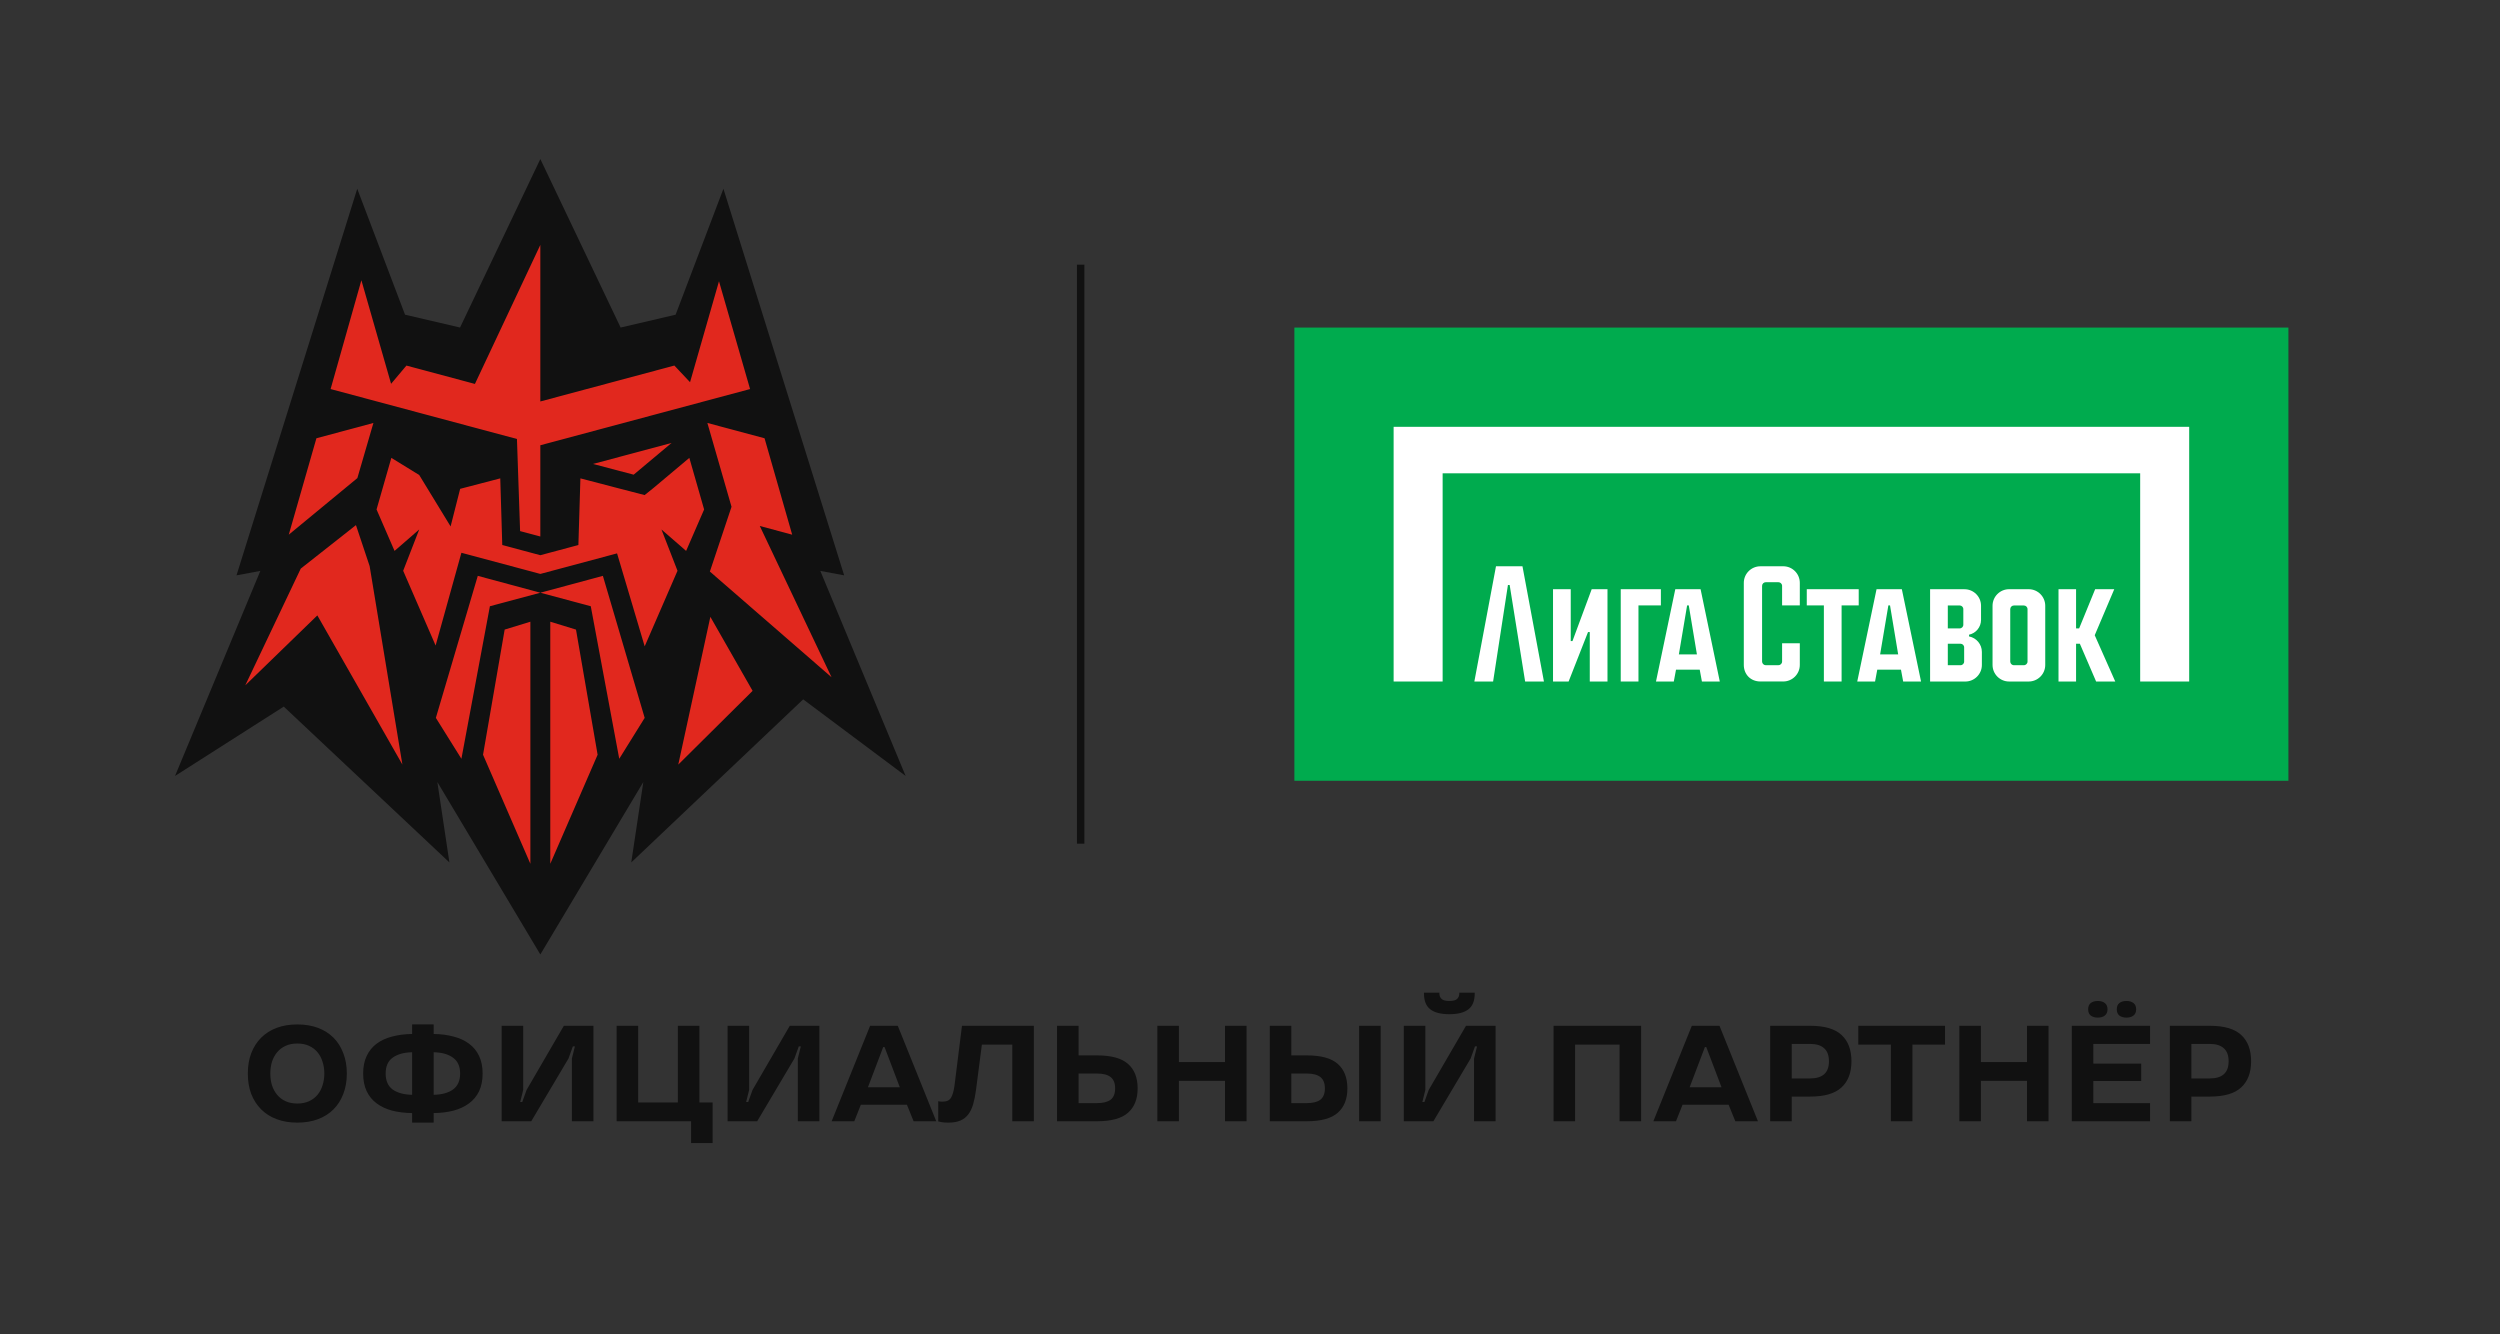 <?xml version="1.0" encoding="UTF-8"?> <svg xmlns="http://www.w3.org/2000/svg" width="1006" height="537" viewBox="0 0 1006 537" fill="none"><rect x="0" y="0" width="1006" height="537" fill="#333333" stroke="none"/> <path d="M217.431 384.075L175.987 314.678L180.845 347.041L114.186 284.336L70.431 312.246L104.766 229.731L95.17 231.522L143.756 75.962L162.985 126.628L185.123 131.799L217.431 64L249.739 131.799L271.871 126.628L291.106 75.962L339.692 231.522L330.096 229.731L364.431 312.246L323.201 281.422L254.017 347.041L258.875 314.678L217.431 384.075Z" fill="#111111"></path> <path fill-rule="evenodd" clip-rule="evenodd" d="M307.657 176.364L318.775 215.152L305.74 211.657L334.615 272.522L285.657 229.994L294.365 203.93L284.649 170.197L307.657 176.364Z" fill="#E1281E"></path> <path fill-rule="evenodd" clip-rule="evenodd" d="M285.848 248.216L302.849 277.999L272.939 307.668L285.848 248.216Z" fill="#E1281E"></path> <path fill-rule="evenodd" clip-rule="evenodd" d="M221.435 347.583V250.176L231.78 253.347L240.483 303.708L221.435 347.583Z" fill="#E1281E"></path> <path fill-rule="evenodd" clip-rule="evenodd" d="M213.422 347.583V250.176L203.076 253.347L194.373 303.708L213.422 347.583Z" fill="#E1281E"></path> <path fill-rule="evenodd" clip-rule="evenodd" d="M121.027 228.805L98.697 275.781L127.697 247.635L161.923 307.667L148.745 227.814L143.235 211.307L121.027 228.805Z" fill="#E1281E"></path> <path fill-rule="evenodd" clip-rule="evenodd" d="M127.325 176.359L116.201 215.152L143.805 192.384L150.262 170.197L127.325 176.359Z" fill="#E1281E"></path> <path fill-rule="evenodd" clip-rule="evenodd" d="M217.431 238.51L242.597 231.725L259.422 288.876L249.186 305.334L237.728 243.949L217.431 238.51Z" fill="#E1281E"></path> <path fill-rule="evenodd" clip-rule="evenodd" d="M217.426 238.51H217.431H217.426L192.259 231.725L175.39 288.876L185.67 305.334L197.134 243.949L217.426 238.51Z" fill="#E1281E"></path> <path fill-rule="evenodd" clip-rule="evenodd" d="M217.431 230.947L185.67 222.436L175.292 259.761L162.235 229.682L168.692 213.06L158.762 221.686L151.522 205.009L157.475 184.246L168.697 191.146L181.322 211.833L185.167 196.706L201.307 192.494L202.112 219.314L217.431 223.416L232.744 219.314L233.555 192.494L249.695 196.706L259.395 199.219L262.999 196.328L277.387 184.246L283.34 205.009L276.094 221.686L266.17 213.06L272.627 229.682L259.422 260.09L248.304 222.677L217.431 230.947Z" fill="#E1281E"></path> <path fill-rule="evenodd" clip-rule="evenodd" d="M217.431 179.168V215.891L209.287 213.717L208.022 176.649L133.032 156.554L145.421 112.772L157.371 154.446L163.544 147.107L191.109 154.495L217.431 98.548V161.549L271.362 147.096L277.671 153.799L289.321 113.183L301.83 156.554L217.431 179.168Z" fill="#E1281E"></path> <path fill-rule="evenodd" clip-rule="evenodd" d="M270.25 178.232L254.986 191.01L238.632 186.694L270.25 178.232Z" fill="#E1281E"></path> <path d="M434.862 106.5V339.5" stroke="#111111" stroke-width="3"></path> <rect width="400" height="182.363" transform="translate(520.862 131.819)" fill="#00AB4E"></rect> <path d="M717.581 227.875H708.369C704.695 227.875 701.707 230.87 701.707 234.544V267.56C701.707 271.427 704.509 274.228 708.369 274.228H717.581C721.254 274.228 724.243 271.24 724.243 267.56V258.842H717.115V266.202C717.115 267.008 716.456 267.666 715.65 267.666H710.526C709.72 267.666 709.061 267.008 709.061 266.202V235.748C709.061 234.943 709.72 234.284 710.526 234.284H715.65C716.456 234.284 717.115 234.943 717.115 235.748V243.608H724.243V234.537C724.243 230.857 721.254 227.869 717.581 227.869V227.875Z" fill="white"></path> <path d="M747.943 237.093H727.045V243.615H733.927V274.242H741.055V243.615H747.943V237.093Z" fill="white"></path> <path d="M632.762 257.97H632.063V237.099H624.935V274.241H631.211L639.025 254.336H639.724V274.241H646.852V237.099H640.496L632.762 257.97Z" fill="white"></path> <path d="M601.987 227.869L593.281 274.235H600.829L606.792 235.409H607.491L613.714 274.235H621.281L612.642 227.869H601.987Z" fill="white"></path> <path d="M755.125 237.093L747.358 274.235H754.526L755.411 269.483H764.955L765.834 274.235H773.028L765.301 237.093H755.131H755.125ZM756.562 263.321L759.877 243.615H760.549L763.824 263.321H756.569H756.562Z" fill="white"></path> <path d="M674.14 237.093L666.373 274.235H673.541L674.426 269.483H683.97L684.849 274.235H692.043L684.316 237.093H674.146H674.14ZM675.577 263.321L678.892 243.615H679.564L682.839 263.321H675.584H675.577Z" fill="white"></path> <path d="M668.336 237.093H652.183V274.242H659.318V243.615H668.336V237.093Z" fill="white"></path> <path d="M816.343 237.093H808.463C804.789 237.093 801.8 240.088 801.8 243.761V267.573C801.8 271.247 804.789 274.242 808.463 274.242H816.343C820.017 274.242 823.005 271.254 823.005 267.573V243.761C823.005 240.081 820.017 237.093 816.343 237.093ZM815.877 266.216C815.877 267.021 815.218 267.68 814.413 267.68H810.386C809.581 267.68 808.922 267.021 808.922 266.216V245.112C808.922 244.307 809.581 243.648 810.386 243.648H814.413C815.218 243.648 815.877 244.314 815.877 245.139V266.216Z" fill="white"></path> <path d="M850.779 237.099H843.091L836.649 252.859H835.411V237.099H828.343V274.241H835.411V259.028H836.928L843.477 274.241H851.178L842.918 255.614L850.779 237.099Z" fill="white"></path> <path d="M792.343 256.093V255.401H792.336C795.091 254.829 797.168 252.373 797.168 249.438V243.748C797.168 240.087 794.18 237.106 790.506 237.106H776.669V274.248H790.839C794.512 274.248 797.507 271.26 797.507 267.58V262.329C797.507 259.241 795.284 256.665 792.349 256.1L792.343 256.093ZM783.797 243.635H788.576C789.381 243.635 790.04 244.294 790.04 245.099V251.408C790.04 252.213 789.381 252.872 788.576 252.872H783.797V243.635ZM790.373 266.222C790.373 267.027 789.714 267.686 788.908 267.686H783.797V259.035H788.908C789.714 259.035 790.373 259.694 790.373 260.499V266.222Z" fill="white"></path> <path d="M560.795 171.752V274.242H580.516V190.46H861.208V274.242H880.928V171.752H560.795Z" fill="white"></path> <path d="M119.644 451.743C116.571 451.743 113.809 451.285 111.358 450.371C108.906 449.456 106.821 448.139 105.102 446.42C103.382 444.7 102.047 442.633 101.095 440.218C100.181 437.767 99.724 435.023 99.724 431.987C99.724 428.95 100.181 426.225 101.095 423.81C102.047 421.359 103.382 419.273 105.102 417.554C106.821 415.834 108.906 414.517 111.358 413.603C113.809 412.688 116.571 412.231 119.644 412.231C122.717 412.231 125.479 412.688 127.931 413.603C130.382 414.517 132.467 415.834 134.187 417.554C135.906 419.273 137.223 421.359 138.138 423.81C139.089 426.225 139.565 428.95 139.565 431.987C139.565 435.023 139.089 437.767 138.138 440.218C137.223 442.633 135.906 444.7 134.187 446.42C132.467 448.139 130.382 449.456 127.931 450.371C125.479 451.285 122.717 451.743 119.644 451.743ZM119.644 444.06C121.437 444.06 123.01 443.749 124.364 443.127C125.717 442.505 126.851 441.645 127.766 440.548C128.681 439.45 129.357 438.17 129.796 436.706C130.272 435.243 130.51 433.67 130.51 431.987C130.51 430.304 130.272 428.731 129.796 427.267C129.357 425.804 128.681 424.523 127.766 423.426C126.851 422.328 125.717 421.469 124.364 420.847C123.01 420.225 121.437 419.914 119.644 419.914C117.851 419.914 116.278 420.225 114.925 420.847C113.571 421.469 112.437 422.328 111.522 423.426C110.608 424.523 109.912 425.804 109.437 427.267C108.998 428.731 108.778 430.304 108.778 431.987C108.778 433.67 108.998 435.243 109.437 436.706C109.912 438.17 110.608 439.45 111.522 440.548C112.437 441.645 113.571 442.505 114.925 443.127C116.278 443.749 117.851 444.06 119.644 444.06ZM165.835 447.901C162.908 447.865 160.219 447.535 157.768 446.913C155.353 446.255 153.286 445.285 151.567 444.005C149.847 442.724 148.512 441.096 147.56 439.121C146.609 437.109 146.134 434.731 146.134 431.987C146.134 429.243 146.609 426.883 147.56 424.908C148.512 422.895 149.847 421.249 151.567 419.969C153.286 418.688 155.353 417.737 157.768 417.115C160.219 416.456 162.908 416.109 165.835 416.072V412.231H174.505V416.072C177.432 416.109 180.103 416.456 182.517 417.115C184.932 417.737 186.999 418.688 188.719 419.969C190.475 421.249 191.828 422.895 192.78 424.908C193.731 426.883 194.206 429.243 194.206 431.987C194.206 434.731 193.731 437.109 192.78 439.121C191.828 441.096 190.475 442.724 188.719 444.005C186.999 445.285 184.932 446.255 182.517 446.913C180.103 447.535 177.432 447.865 174.505 447.901V451.743H165.835V447.901ZM165.835 423.426C162.505 423.499 159.89 424.231 157.987 425.621C156.121 426.975 155.188 429.097 155.188 431.987C155.188 434.877 156.121 437.017 157.987 438.407C159.89 439.761 162.505 440.474 165.835 440.548V423.426ZM174.505 440.548C177.835 440.474 180.432 439.761 182.298 438.407C184.2 437.017 185.152 434.877 185.152 431.987C185.152 429.097 184.2 426.975 182.298 425.621C180.432 424.231 177.835 423.499 174.505 423.426V440.548ZM201.866 412.78H210.537V438.572L209.33 443.456H210.153L211.909 438.572L226.891 412.78H238.799V451.194H230.128V425.95L231.336 421.066H230.513L228.756 425.95L213.775 451.194H201.866V412.78ZM278.092 451.194H248.129V412.78H256.799V443.621H272.769V412.78H281.439V443.621H286.762V459.974H278.092V451.194ZM292.783 412.78H301.454V438.572L300.246 443.456H301.07L302.826 438.572L317.807 412.78H329.716V451.194H321.045V425.95L322.252 421.066H321.429L319.673 425.95L304.691 451.194H292.783V412.78ZM350.13 412.78H361.271L376.746 451.194H367.636L364.947 444.554H346.399L343.765 451.194H334.655L350.13 412.78ZM362.094 437.529L355.947 421.34H355.399L349.252 437.529H362.094ZM381.663 451.743C381.041 451.743 380.474 451.724 379.962 451.688C379.486 451.651 379.066 451.596 378.7 451.523C378.297 451.45 377.913 451.358 377.547 451.249V443.127C377.73 443.163 377.913 443.2 378.096 443.237C378.279 443.273 378.48 443.291 378.7 443.291C378.919 443.291 379.157 443.291 379.413 443.291C380.986 443.291 382.084 442.761 382.706 441.7C383.328 440.639 383.785 439.048 384.078 436.926L387.096 412.78H416.016V451.194H407.346V420.353H395.108L392.748 438.572C392.456 440.767 392.072 442.688 391.596 444.334C391.12 445.98 390.462 447.352 389.62 448.45C388.779 449.548 387.718 450.371 386.437 450.919C385.157 451.468 383.566 451.743 381.663 451.743ZM425.353 412.78H434.024V424.688H441.432C447.176 424.688 451.328 425.822 453.889 428.09C456.487 430.359 457.786 433.651 457.786 437.968C457.786 442.249 456.487 445.523 453.889 447.791C451.328 450.06 447.176 451.194 441.432 451.194H425.353V412.78ZM441.432 443.895C443.883 443.895 445.712 443.438 446.92 442.523C448.127 441.572 448.731 440.054 448.731 437.968C448.731 435.883 448.127 434.365 446.92 433.414C445.712 432.462 443.883 431.987 441.432 431.987H434.024V443.895H441.432ZM465.72 412.78H474.391V427.377H492.939V412.78H501.61V451.194H492.939V434.95H474.391V451.194H465.72V412.78ZM510.964 412.78H519.635V424.688H525.836C531.58 424.688 535.732 425.822 538.293 428.09C540.89 430.359 542.189 433.651 542.189 437.968C542.189 442.249 540.89 445.523 538.293 447.791C535.732 450.06 531.58 451.194 525.836 451.194H510.964V412.78ZM525.836 443.895C528.287 443.895 530.116 443.438 531.324 442.523C532.531 441.572 533.134 440.054 533.134 437.968C533.134 435.883 532.531 434.365 531.324 433.414C530.116 432.462 528.287 431.987 525.836 431.987H519.635V443.895H525.836ZM546.909 412.78H555.579V451.194H546.909V412.78ZM564.89 412.78H573.56V438.572L572.353 443.456H573.176L574.932 438.572L589.914 412.78H601.822V451.194H593.152V425.95L594.359 421.066H593.536L591.78 425.95L576.798 451.194H564.89V412.78ZM583.219 408.115C579.78 408.115 577.219 407.456 575.536 406.139C573.853 404.822 573.012 402.719 573.012 399.829V399.444H579.213V399.829C579.213 400.67 579.505 401.383 580.091 401.969C580.676 402.518 581.719 402.792 583.219 402.792C584.719 402.792 585.761 402.518 586.347 401.969C586.932 401.383 587.225 400.67 587.225 399.829V399.444H593.426V399.829C593.426 402.719 592.585 404.822 590.902 406.139C589.219 407.456 586.658 408.115 583.219 408.115ZM625.152 412.78H660.383V451.194H651.713V420.353H633.823V451.194H625.152V412.78ZM680.785 412.78H691.925L707.4 451.194H698.29L695.601 444.554H677.053L674.419 451.194H665.309L680.785 412.78ZM692.748 437.529L686.602 421.34H686.053L679.906 437.529H692.748ZM712.317 412.78H728.451C734.195 412.78 738.384 414.005 741.018 416.456C743.689 418.908 745.024 422.438 745.024 427.048C745.024 431.621 743.689 435.133 741.018 437.584C738.384 440.035 734.195 441.261 728.451 441.261H720.988V451.194H712.317V412.78ZM728.451 433.962C730.902 433.962 732.768 433.395 734.049 432.261C735.329 431.127 735.969 429.389 735.969 427.048C735.969 424.706 735.329 422.969 734.049 421.834C732.768 420.664 730.902 420.078 728.451 420.078H720.988V433.962H728.451ZM760.893 420.353H747.778V412.78H782.68V420.353H769.564V451.194H760.893V420.353ZM788.443 412.78H797.113V427.377H815.662V412.78H824.332V451.194H815.662V434.95H797.113V451.194H788.443V412.78ZM833.687 412.78H865.186V420.078H842.357V427.981H861.619V435.005H842.357V443.895H865.186V451.194H833.687V412.78ZM844.168 409.487C842.997 409.487 842.046 409.213 841.314 408.664C840.619 408.115 840.272 407.274 840.272 406.139C840.272 405.005 840.619 404.164 841.314 403.615C842.046 403.066 842.997 402.792 844.168 402.792C845.339 402.792 846.272 403.066 846.967 403.615C847.699 404.164 848.064 405.005 848.064 406.139C848.064 407.274 847.699 408.115 846.967 408.664C846.272 409.213 845.339 409.487 844.168 409.487ZM855.692 409.487C854.522 409.487 853.57 409.213 852.839 408.664C852.144 408.115 851.796 407.274 851.796 406.139C851.796 405.005 852.144 404.164 852.839 403.615C853.57 403.066 854.522 402.792 855.692 402.792C856.863 402.792 857.796 403.066 858.491 403.615C859.223 404.164 859.589 405.005 859.589 406.139C859.589 407.274 859.223 408.115 858.491 408.664C857.796 409.213 856.863 409.487 855.692 409.487ZM873.143 412.78H889.277C895.02 412.78 899.209 414.005 901.844 416.456C904.514 418.908 905.85 422.438 905.85 427.048C905.85 431.621 904.514 435.133 901.844 437.584C899.209 440.035 895.02 441.261 889.277 441.261H881.813V451.194H873.143V412.78ZM889.277 433.962C891.728 433.962 893.594 433.395 894.874 432.261C896.155 431.127 896.795 429.389 896.795 427.048C896.795 424.706 896.155 422.969 894.874 421.834C893.594 420.664 891.728 420.078 889.277 420.078H881.813V433.962H889.277Z" fill="#111111"></path> </svg> 